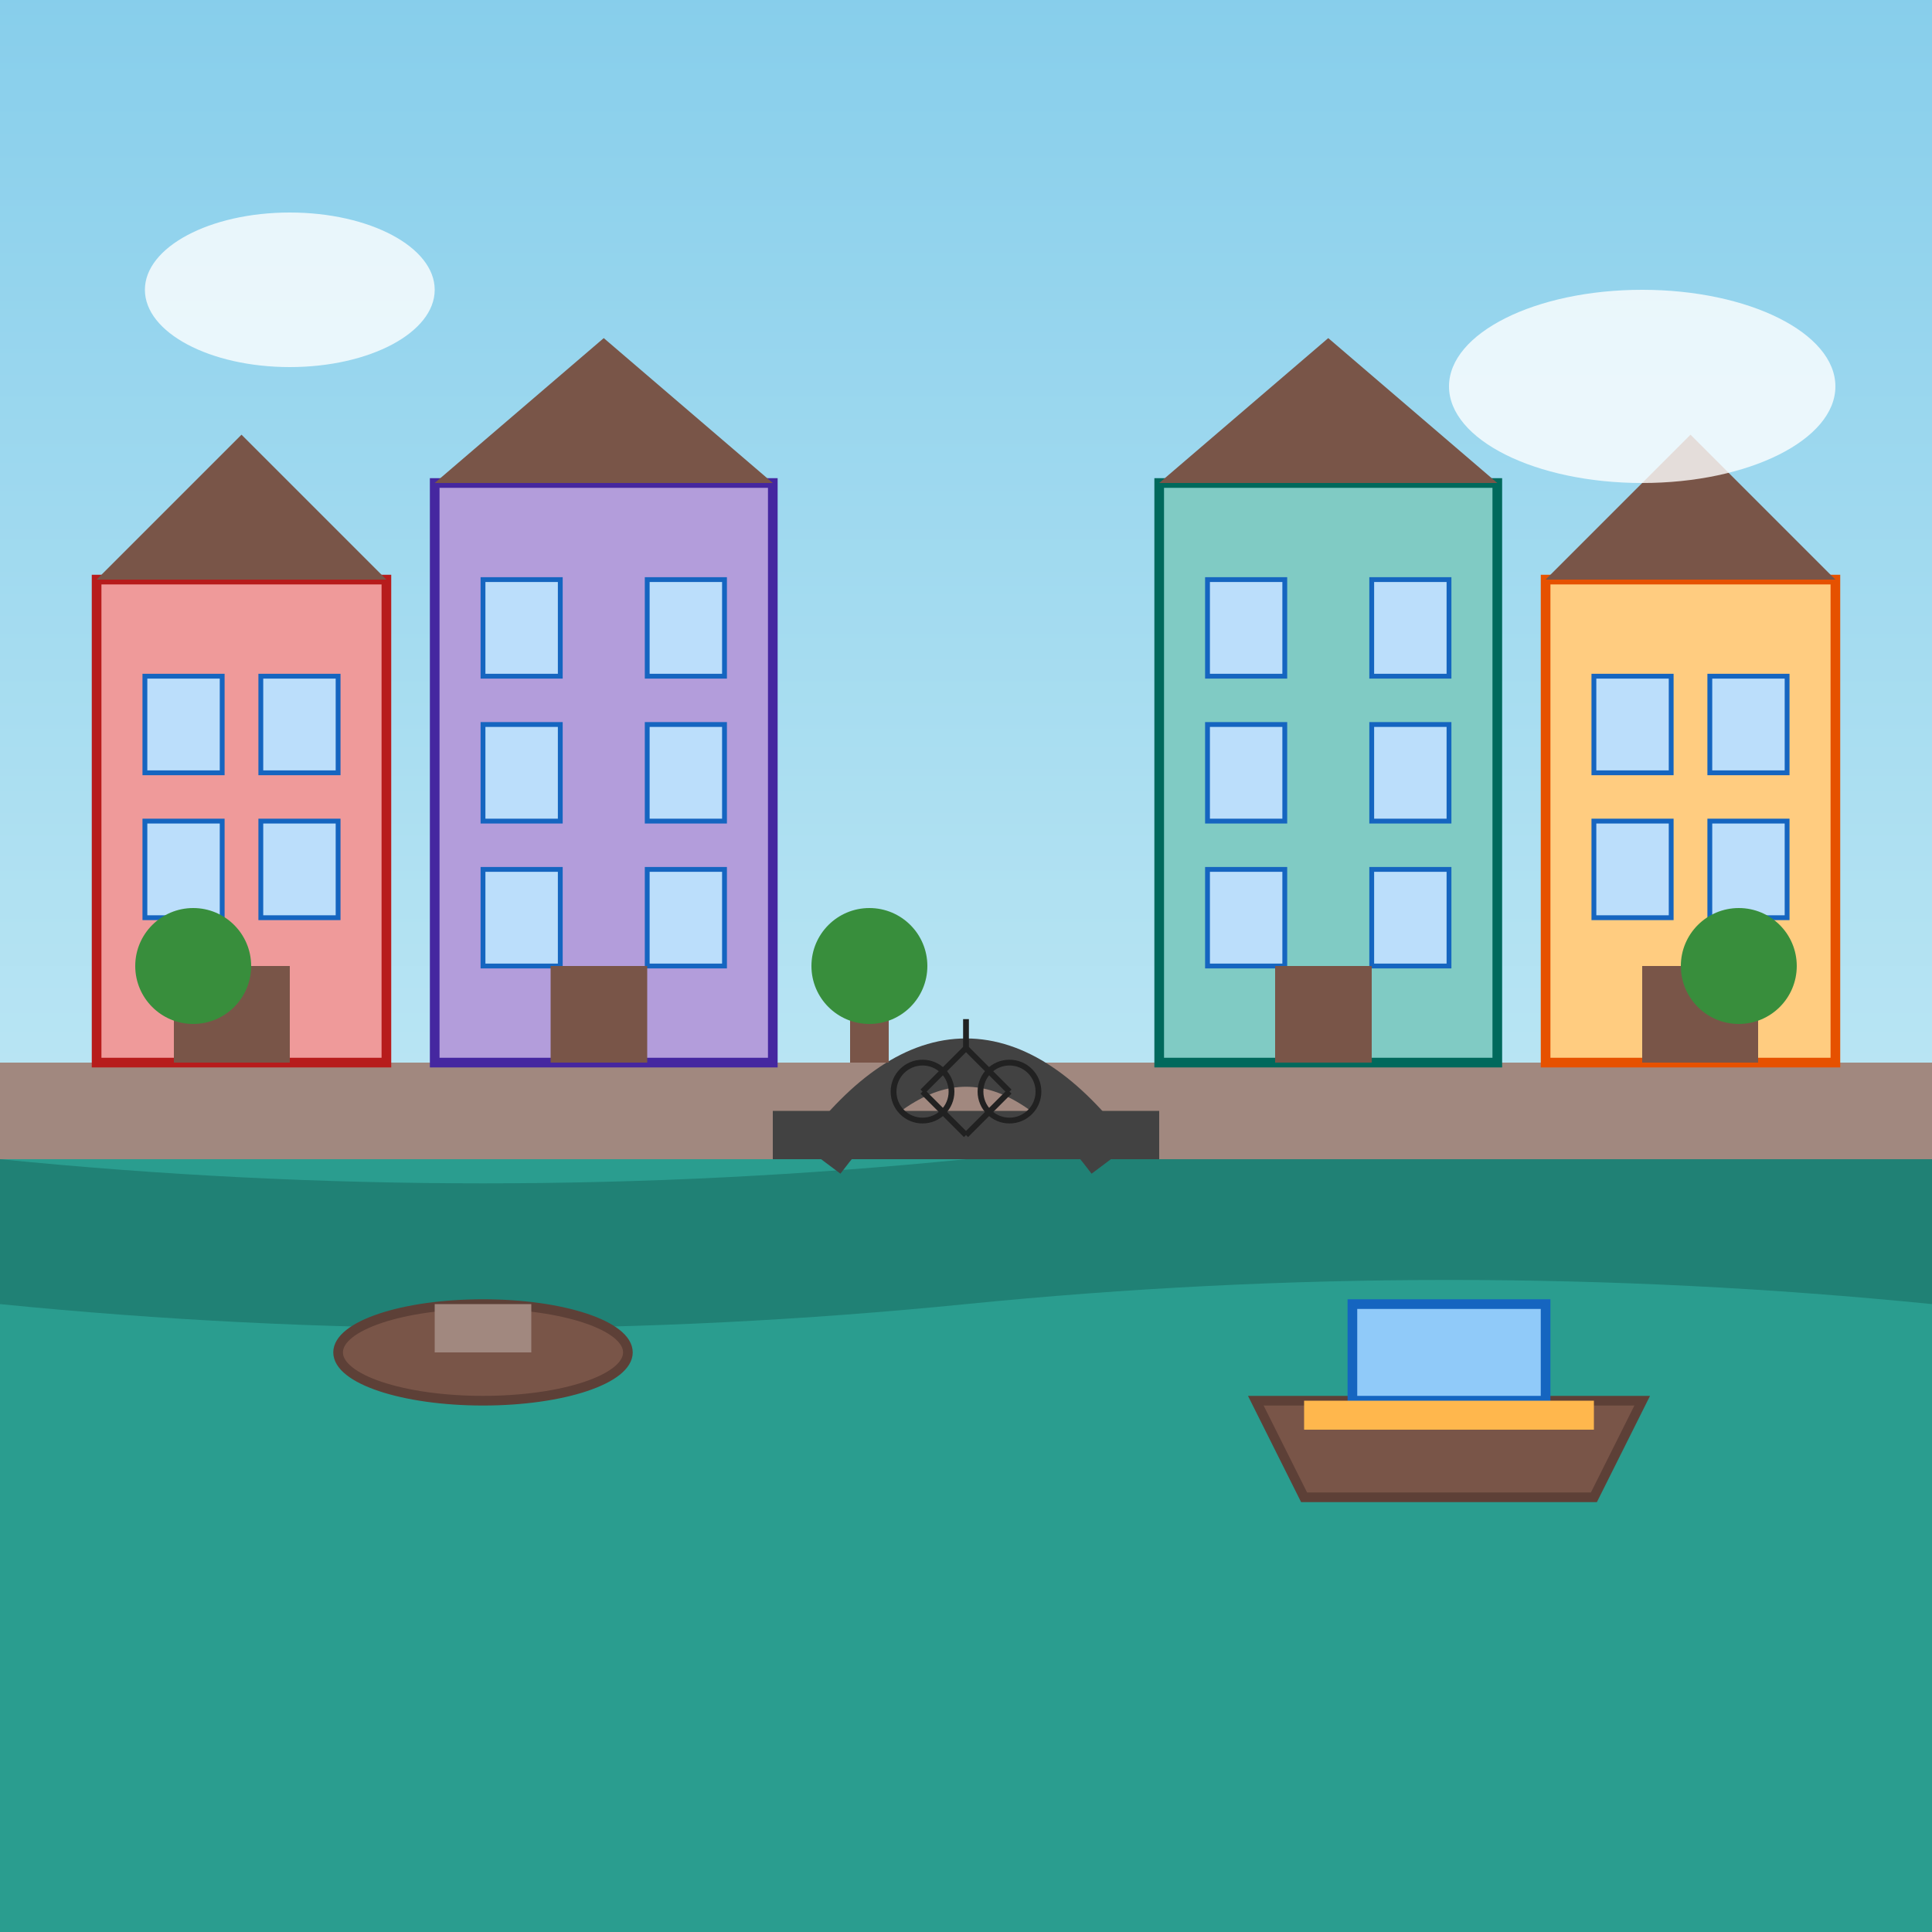<svg xmlns="http://www.w3.org/2000/svg" width="200" height="200" viewBox="0 0 200 200">
  <rect x="0" y="0" width="200" height="200" fill="#333333" stroke="none"/>
  <defs>
    <linearGradient id="sky-gradient" x1="0%" y1="0%" x2="0%" y2="100%">
      <stop offset="0%" stop-color="#87ceeb" />
      <stop offset="100%" stop-color="#e0f7fa" />
    </linearGradient>
  </defs>
  
  <!-- Background -->
  <rect width="200" height="200" fill="url(#sky-gradient)" />
  
  <!-- Canal Water -->
  <rect y="120" width="200" height="80" fill="#2a9d8f" />
  
  <!-- Water Reflections -->
  <path d="M0,120 Q50,125 100,120 Q150,115 200,120 L200,135 Q150,130 100,135 Q50,140 0,135 Z"
        fill="#1a6e64" opacity="0.6" />
  
  <!-- Canal Banks -->
  <rect y="110" width="200" height="10" fill="#a1887f" />
  
  <!-- Left Side Buildings -->
  <g>
    <!-- Building 1 -->
    <rect x="10" y="60" width="30" height="50" fill="#ef9a9a" stroke="#b71c1c" stroke-width="1" />
    <polygon points="10,60 25,45 40,60" fill="#795548" />
    
    <!-- Windows -->
    <rect x="15" y="70" width="8" height="10" fill="#bbdefb" stroke="#1565c0" stroke-width="0.5" />
    <rect x="27" y="70" width="8" height="10" fill="#bbdefb" stroke="#1565c0" stroke-width="0.5" />
    <rect x="15" y="85" width="8" height="10" fill="#bbdefb" stroke="#1565c0" stroke-width="0.5" />
    <rect x="27" y="85" width="8" height="10" fill="#bbdefb" stroke="#1565c0" stroke-width="0.5" />
    
    <!-- Door -->
    <rect x="20" y="100" width="10" height="10" fill="#795548" />
    
    <!-- Building 2 -->
    <rect x="45" y="50" width="35" height="60" fill="#b39ddb" stroke="#4527a0" stroke-width="1" />
    <polygon points="45,50 62.5,35 80,50" fill="#795548" />
    
    <!-- Windows -->
    <rect x="50" y="60" width="8" height="10" fill="#bbdefb" stroke="#1565c0" stroke-width="0.5" />
    <rect x="67" y="60" width="8" height="10" fill="#bbdefb" stroke="#1565c0" stroke-width="0.5" />
    <rect x="50" y="75" width="8" height="10" fill="#bbdefb" stroke="#1565c0" stroke-width="0.5" />
    <rect x="67" y="75" width="8" height="10" fill="#bbdefb" stroke="#1565c0" stroke-width="0.5" />
    <rect x="50" y="90" width="8" height="10" fill="#bbdefb" stroke="#1565c0" stroke-width="0.5" />
    <rect x="67" y="90" width="8" height="10" fill="#bbdefb" stroke="#1565c0" stroke-width="0.5" />
    
    <!-- Door -->
    <rect x="57" y="100" width="10" height="10" fill="#795548" />
  </g>
  
  <!-- Right Side Buildings -->
  <g>
    <!-- Building 3 -->
    <rect x="120" y="50" width="35" height="60" fill="#80cbc4" stroke="#00695c" stroke-width="1" />
    <polygon points="120,50 137.5,35 155,50" fill="#795548" />
    
    <!-- Windows -->
    <rect x="125" y="60" width="8" height="10" fill="#bbdefb" stroke="#1565c0" stroke-width="0.5" />
    <rect x="142" y="60" width="8" height="10" fill="#bbdefb" stroke="#1565c0" stroke-width="0.5" />
    <rect x="125" y="75" width="8" height="10" fill="#bbdefb" stroke="#1565c0" stroke-width="0.5" />
    <rect x="142" y="75" width="8" height="10" fill="#bbdefb" stroke="#1565c0" stroke-width="0.5" />
    <rect x="125" y="90" width="8" height="10" fill="#bbdefb" stroke="#1565c0" stroke-width="0.5" />
    <rect x="142" y="90" width="8" height="10" fill="#bbdefb" stroke="#1565c0" stroke-width="0.5" />
    
    <!-- Door -->
    <rect x="132" y="100" width="10" height="10" fill="#795548" />
    
    <!-- Building 4 -->
    <rect x="160" y="60" width="30" height="50" fill="#ffcc80" stroke="#e65100" stroke-width="1" />
    <polygon points="160,60 175,45 190,60" fill="#795548" />
    
    <!-- Windows -->
    <rect x="165" y="70" width="8" height="10" fill="#bbdefb" stroke="#1565c0" stroke-width="0.5" />
    <rect x="177" y="70" width="8" height="10" fill="#bbdefb" stroke="#1565c0" stroke-width="0.5" />
    <rect x="165" y="85" width="8" height="10" fill="#bbdefb" stroke="#1565c0" stroke-width="0.5" />
    <rect x="177" y="85" width="8" height="10" fill="#bbdefb" stroke="#1565c0" stroke-width="0.5" />
    
    <!-- Door -->
    <rect x="170" y="100" width="10" height="10" fill="#795548" />
  </g>
  
  <!-- Bridge -->
  <g>
    <path d="M85,120 Q100,100 115,120" fill="none" stroke="#424242" stroke-width="5" />
    <rect x="80" y="115" width="40" height="5" fill="#424242" />
  </g>
  
  <!-- Tour Boat in Canal -->
  <g transform="translate(150, 150)">
    <path d="M-20,-5 L20,-5 L15,5 L-15,5 Z" fill="#795548" stroke="#5d4037" stroke-width="1" />
    <rect x="-10" y="-15" width="20" height="10" fill="#90caf9" stroke="#1565c0" stroke-width="1" />
    <rect x="-15" y="-5" width="30" height="3" fill="#ffb74d" />
  </g>
  
  <!-- Small Boat in Canal -->
  <g transform="translate(50, 140)">
    <ellipse cx="0" cy="0" rx="15" ry="5" fill="#795548" stroke="#5d4037" stroke-width="1" />
    <rect x="-5" y="-5" width="10" height="5" fill="#a1887f" />
  </g>
  
  <!-- Trees on Banks -->
  <g transform="translate(90, 105)">
    <rect x="-2" y="0" width="4" height="5" fill="#795548" />
    <circle cx="0" cy="-5" r="6" fill="#388e3c" />
  </g>
  
  <g transform="translate(180, 105)">
    <rect x="-2" y="0" width="4" height="5" fill="#795548" />
    <circle cx="0" cy="-5" r="6" fill="#388e3c" />
  </g>
  
  <g transform="translate(20, 105)">
    <rect x="-2" y="0" width="4" height="5" fill="#795548" />
    <circle cx="0" cy="-5" r="6" fill="#388e3c" />
  </g>
  
  <!-- Bicycle on Bridge -->
  <g transform="translate(100, 113) scale(0.3)">
    <circle cx="-15" cy="0" r="10" fill="none" stroke="#212121" stroke-width="2" />
    <circle cx="15" cy="0" r="10" fill="none" stroke="#212121" stroke-width="2" />
    <line x1="-15" y1="0" x2="0" y2="-15" stroke="#212121" stroke-width="2" />
    <line x1="0" y1="-15" x2="15" y2="0" stroke="#212121" stroke-width="2" />
    <line x1="0" y1="-15" x2="0" y2="-25" stroke="#212121" stroke-width="2" />
    <line x1="-15" y1="0" x2="0" y2="15" stroke="#212121" stroke-width="2" />
    <line x1="0" y1="15" x2="15" y2="0" stroke="#212121" stroke-width="2" />
  </g>
  
  <!-- Small Clouds -->
  <g>
    <ellipse cx="30" cy="30" rx="15" ry="8" fill="white" opacity="0.8" />
    <ellipse cx="170" cy="40" rx="20" ry="10" fill="white" opacity="0.8" />
  </g>
</svg>
